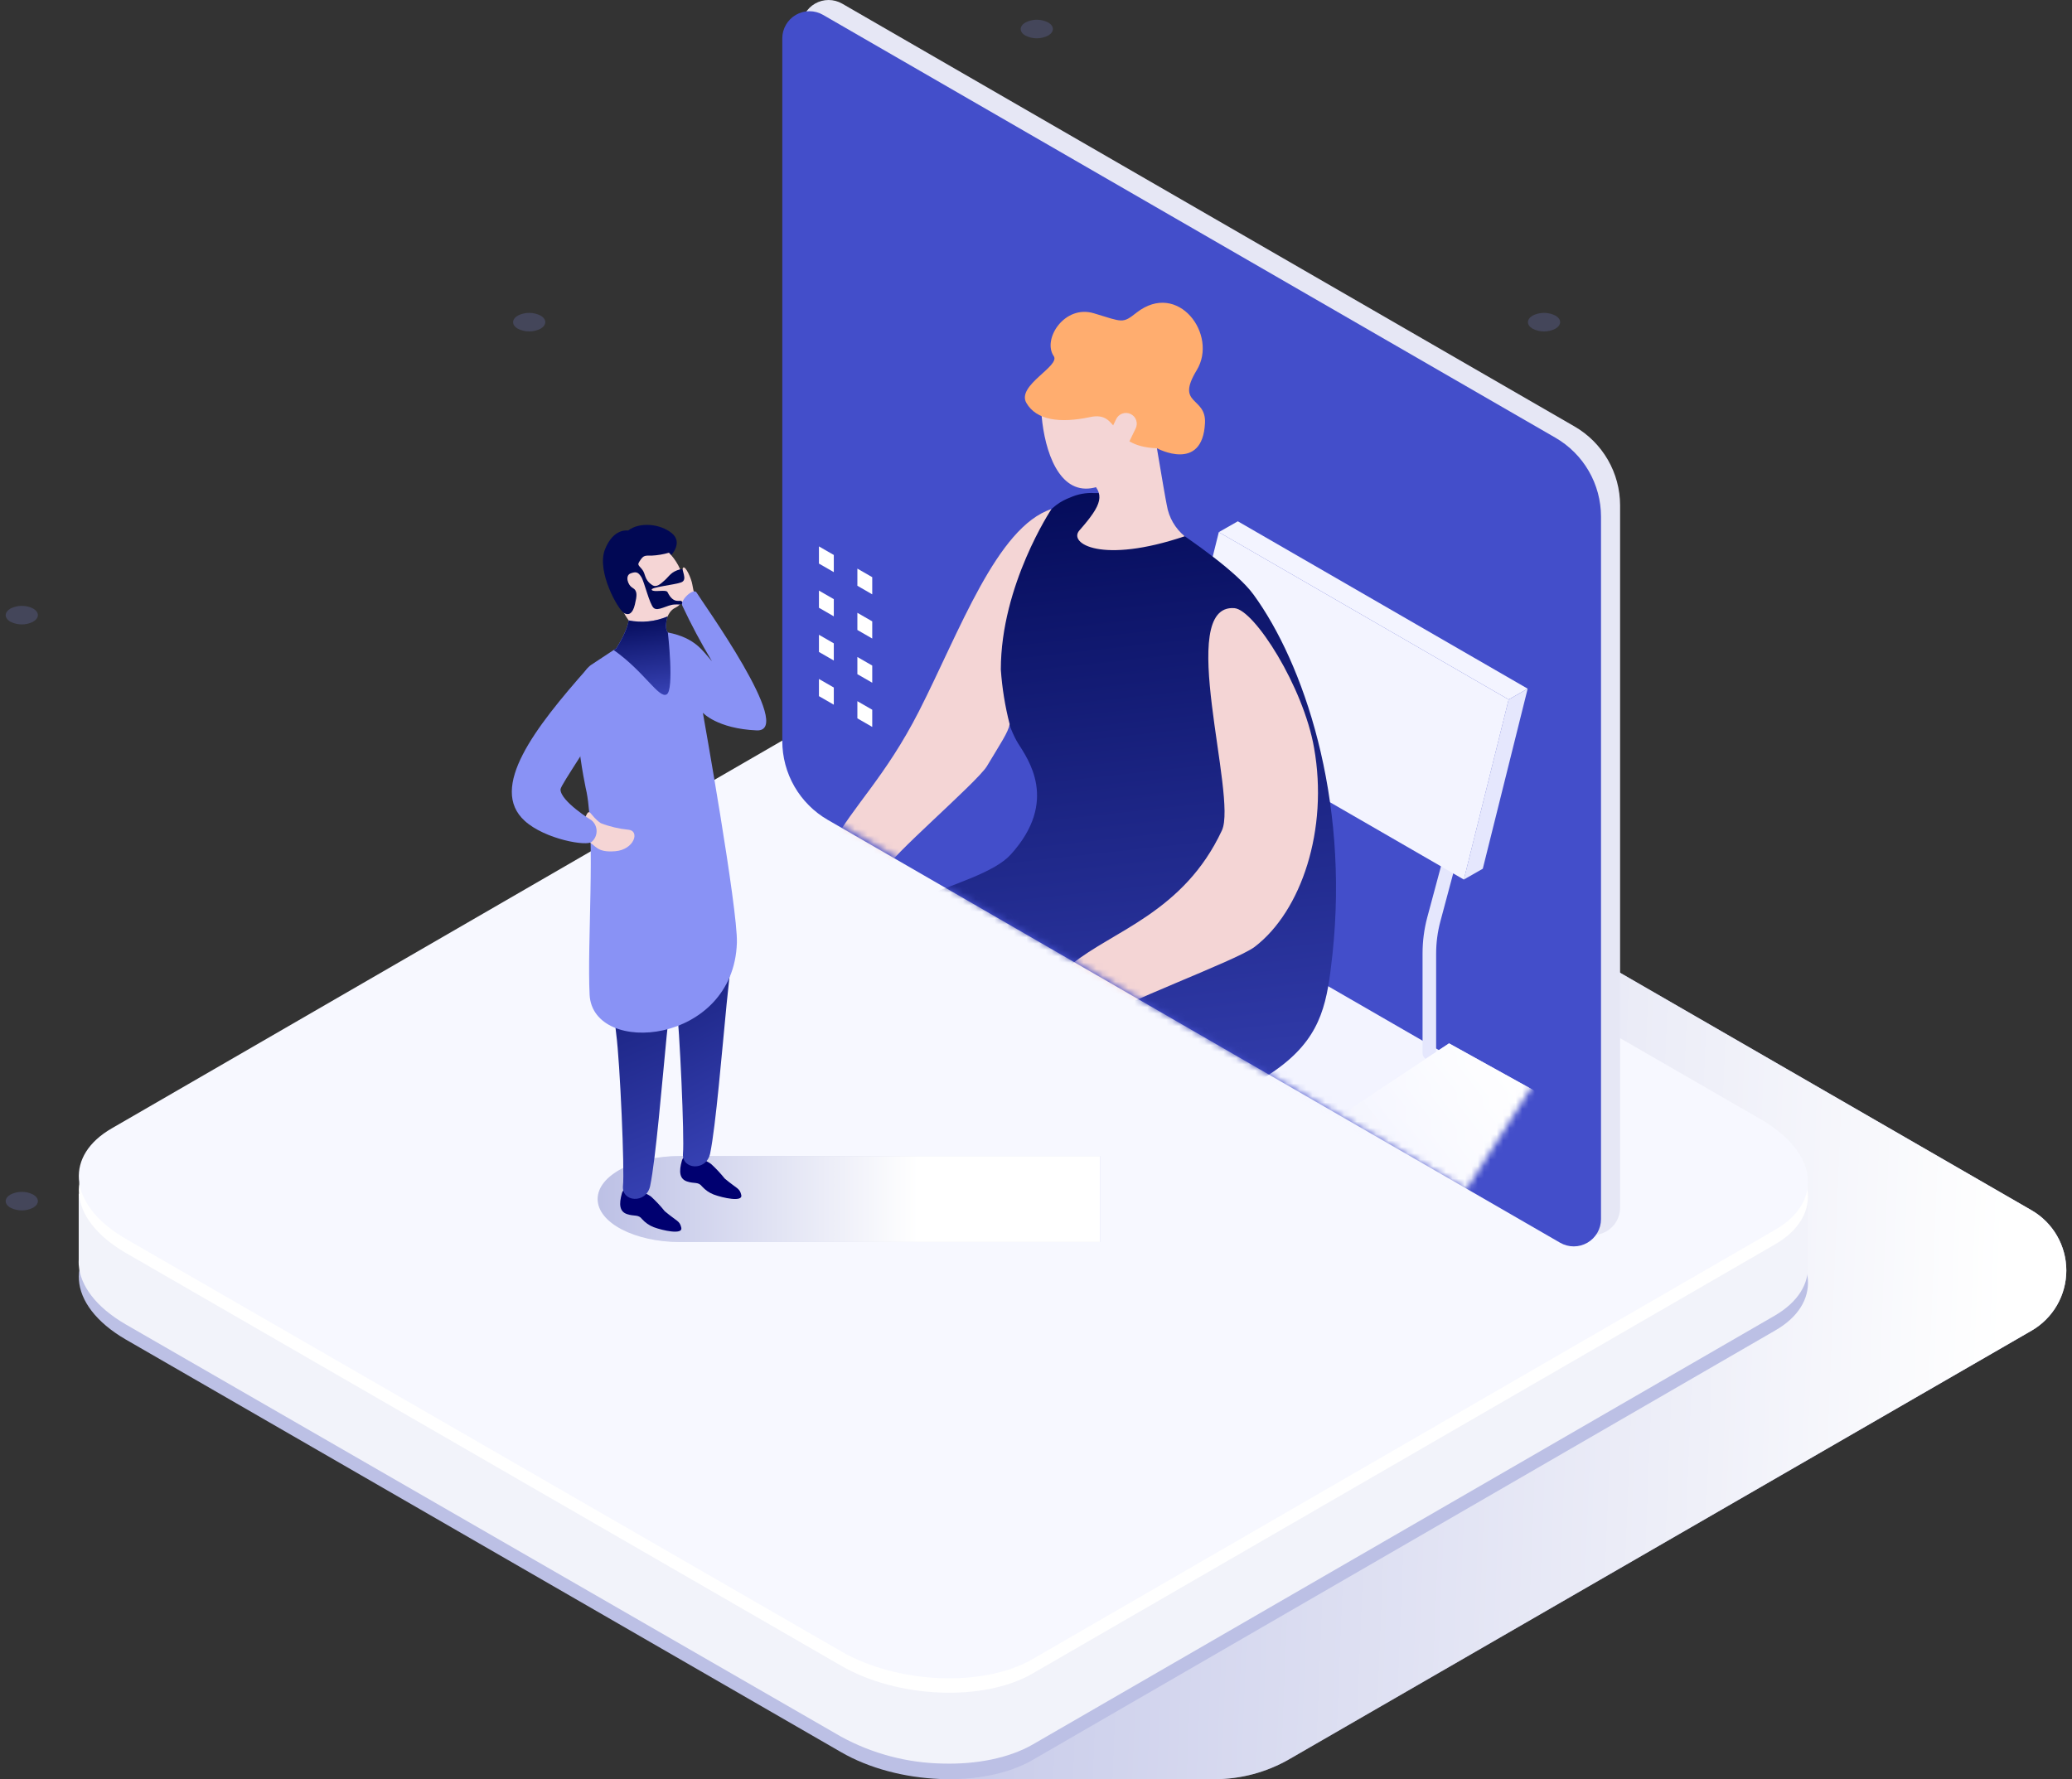 <svg width="326" height="280" viewBox="0 0 326 280" fill="none" xmlns="http://www.w3.org/2000/svg">
  <rect x="0" y="0" width="326" height="280" fill="#333333" stroke="none"/>
  <path opacity="0.2" d="M5.221 95.772C6.205 96.343 6.205 97.254 5.221 97.838C4.666 98.123 4.052 98.272 3.429 98.272C2.806 98.272 2.192 98.123 1.638 97.838C0.646 97.268 0.646 96.357 1.638 95.772C2.193 95.491 2.807 95.345 3.429 95.345C4.052 95.345 4.665 95.491 5.221 95.772Z" fill="#8992F5" />
  <path opacity="0.2" d="M85.055 49.665C86.039 50.235 86.039 51.146 85.055 51.731C84.499 52.012 83.885 52.159 83.263 52.159C82.641 52.159 82.027 52.012 81.472 51.731C80.48 51.161 80.48 50.25 81.472 49.665C82.027 49.384 82.641 49.237 83.263 49.237C83.885 49.237 84.499 49.384 85.055 49.665Z" fill="#8992F5" />
  <path opacity="0.2" d="M164.918 3.536C165.902 4.106 165.902 5.017 164.918 5.602C164.362 5.883 163.749 6.029 163.126 6.029C162.504 6.029 161.89 5.883 161.335 5.602C160.343 5.032 160.343 4.121 161.335 3.536C161.889 3.251 162.503 3.103 163.126 3.103C163.749 3.103 164.364 3.251 164.918 3.536Z" fill="#8992F5" />
  <path opacity="0.2" d="M5.221 187.994C6.205 188.564 6.205 189.475 5.221 190.06C4.665 190.341 4.052 190.488 3.429 190.488C2.807 190.488 2.193 190.341 1.638 190.06C0.646 189.49 0.646 188.579 1.638 187.994C2.193 187.713 2.807 187.566 3.429 187.566C4.052 187.566 4.665 187.713 5.221 187.994Z" fill="#8992F5" />
  <path opacity="0.2" d="M85.055 141.879C86.047 142.456 86.047 143.36 85.055 143.952C84.499 144.233 83.885 144.38 83.263 144.38C82.641 144.38 82.027 144.233 81.472 143.952C80.48 143.382 80.48 142.471 81.472 141.879C82.027 141.598 82.641 141.451 83.263 141.451C83.885 141.451 84.499 141.598 85.055 141.879Z" fill="#8992F5" />
  <path opacity="0.2" d="M164.918 95.772C165.91 96.343 165.91 97.254 164.918 97.846C164.363 98.127 163.749 98.273 163.127 98.273C162.504 98.273 161.891 98.127 161.335 97.846C160.351 97.268 160.351 96.365 161.335 95.772C161.891 95.491 162.504 95.345 163.127 95.345C163.749 95.345 164.363 95.491 164.918 95.772Z" fill="#8992F5" />
  <path opacity="0.2" d="M244.721 49.665C245.713 50.235 245.713 51.146 244.721 51.731C244.167 52.016 243.552 52.164 242.929 52.164C242.306 52.164 241.692 52.016 241.138 51.731C240.153 51.161 240.153 50.25 241.138 49.665C241.693 49.384 242.307 49.237 242.929 49.237C243.552 49.237 244.165 49.384 244.721 49.665Z" fill="#8992F5" />
  <path opacity="0.2" d="M164.918 187.994C165.91 188.564 165.91 189.475 164.918 190.06C164.363 190.341 163.749 190.488 163.127 190.488C162.504 190.488 161.891 190.341 161.335 190.06C160.351 189.49 160.351 188.579 161.335 187.994C161.891 187.713 162.504 187.566 163.127 187.566C163.749 187.566 164.363 187.713 164.918 187.994Z" fill="#8992F5" />
  <path opacity="0.2" d="M244.73 141.887C245.715 142.457 245.715 143.368 244.73 143.953C244.175 144.234 243.561 144.38 242.939 144.38C242.316 144.38 241.703 144.234 241.147 143.953C240.155 143.383 240.155 142.472 241.147 141.887C241.703 141.605 242.316 141.459 242.939 141.459C243.561 141.459 244.175 141.605 244.73 141.887Z" fill="#8992F5" />
  <g style="mix-blend-mode:multiply">
    <path d="M191.059 119.877H148.425L274.276 192.562C275.57 193.31 276.645 194.385 277.392 195.68C278.14 196.975 278.533 198.443 278.533 199.938C278.533 201.434 278.14 202.902 277.392 204.197C276.645 205.492 275.57 206.567 274.276 207.314L148.425 280H191.059C195.218 280.003 199.304 278.907 202.903 276.823L319.641 209.41C321.303 208.45 322.683 207.069 323.642 205.407C324.602 203.744 325.107 201.858 325.107 199.938C325.107 198.019 324.602 196.133 323.642 194.47C322.683 192.808 321.303 191.427 319.641 190.467L202.918 123.076C199.316 120.982 195.225 119.878 191.059 119.877Z" fill="url(#paint0_linear_3237_4840)" style="mix-blend-mode:multiply" />
    <path d="M191.059 119.877H148.425L274.276 192.562C275.57 193.31 276.645 194.385 277.392 195.68C278.14 196.975 278.533 198.443 278.533 199.938C278.533 201.434 278.14 202.902 277.392 204.197C276.645 205.492 275.57 206.567 274.276 207.314L148.425 280H191.059C195.218 280.003 199.304 278.907 202.903 276.823L319.641 209.41C321.303 208.45 322.683 207.069 323.642 205.407C324.602 203.744 325.107 201.858 325.107 199.938C325.107 198.019 324.602 196.133 323.642 194.47C322.683 192.808 321.303 191.427 319.641 190.467L202.918 123.076C199.316 120.982 195.225 119.878 191.059 119.877Z" fill="url(#paint1_linear_3237_4840)" />
  </g>
  <g style="mix-blend-mode:multiply">
    <path d="M284.446 201.42C284.231 198.146 281.744 194.755 277.087 192.052L164.517 127.097C155.634 121.958 142.131 121.403 134.417 125.861L17.597 193.414C13.896 195.54 12.215 198.428 12.415 201.42C12.63 204.7 15.117 208.085 19.774 210.795L132.344 275.749C141.227 280.889 154.73 281.444 162.444 276.986L279.256 209.41C282.943 207.307 284.638 204.419 284.446 201.42Z" fill="#BCC0E5" />
  </g>
  <path d="M284.445 198.99V187.815L238.761 210.032L164.517 167.198C155.633 162.059 142.13 161.503 134.416 165.961L58.121 210.047L12.385 187.83V198.198C12.37 198.474 12.37 198.751 12.385 199.027C12.6 202.308 15.087 205.692 19.744 208.403L132.343 273.312C137.281 276.006 142.799 277.457 148.422 277.541C153.656 277.674 158.698 276.689 162.414 274.579L279.256 207.032C282.935 204.87 284.637 202.004 284.445 198.99Z" fill="url(#paint2_linear_3237_4840)" />
  <path d="M284.446 187.815C284.231 184.542 281.744 181.15 277.087 178.447L164.517 113.493C155.634 108.353 142.131 107.798 134.417 112.256L17.597 179.787C13.896 181.913 12.215 184.801 12.415 187.793C12.63 191.074 15.117 194.458 19.774 197.168L132.344 262.145C141.227 267.284 154.73 267.84 162.444 263.381L279.286 195.828C282.943 193.703 284.638 190.814 284.446 187.815Z" fill="white" />
  <path d="M284.446 185.549C284.231 182.276 281.744 178.884 277.087 176.181L164.517 111.227C155.634 106.088 142.131 105.532 134.417 109.991L17.597 177.566C13.896 179.699 12.215 182.587 12.415 185.579C12.63 188.86 15.117 192.244 19.774 194.955L132.344 259.879C141.227 265.019 154.73 265.574 162.444 261.108L279.256 193.562C282.943 191.437 284.638 188.549 284.446 185.549Z" fill="url(#paint3_linear_3237_4840)" />
  <path d="M254.899 79.502V190.074C254.898 190.825 254.7 191.563 254.324 192.213C253.948 192.863 253.408 193.403 252.758 193.778C252.107 194.153 251.37 194.351 250.619 194.351C249.868 194.35 249.131 194.153 248.481 193.777L133.253 127.209C131.074 125.951 129.265 124.142 128.007 121.963C126.749 119.785 126.087 117.313 126.087 114.797V4.276C126.088 3.525 126.286 2.788 126.662 2.138C127.038 1.487 127.578 0.948 128.228 0.572C128.879 0.197 129.616 -0 130.367 1.27154e-07C131.118 0 131.855 0.198 132.505 0.573L247.74 67.12C249.912 68.377 251.716 70.182 252.972 72.355C254.229 74.527 254.893 76.992 254.899 79.502Z" fill="#E6E7F5" />
  <path d="M251.895 81.294V191.874C251.893 192.625 251.693 193.363 251.317 194.013C250.94 194.662 250.399 195.202 249.748 195.577C249.098 195.952 248.36 196.149 247.609 196.149C246.858 196.149 246.12 195.952 245.469 195.577L130.242 129.03C128.064 127.773 126.256 125.963 124.999 123.785C123.742 121.606 123.082 119.134 123.083 116.619V6.046C123.081 5.294 123.278 4.555 123.654 3.904C124.029 3.253 124.569 2.712 125.221 2.336C125.872 1.96 126.61 1.763 127.362 1.765C128.114 1.766 128.852 1.966 129.501 2.344L244.729 68.89C246.906 70.147 248.714 71.955 249.972 74.132C251.23 76.31 251.893 78.78 251.895 81.294Z" fill="url(#paint4_linear_3237_4840)" />
  <g style="mix-blend-mode:multiply">
    <path d="M107.021 181.928C99.847 181.928 94.028 184.957 94.028 188.696C94.028 192.436 99.847 195.465 107.021 195.465H173.063V181.928H107.021Z" fill="url(#paint5_linear_3237_4840)" style="mix-blend-mode:multiply" />
    <path d="M107.021 181.928C99.847 181.928 94.028 184.957 94.028 188.696C94.028 192.436 99.847 195.465 107.021 195.465H173.063V181.928H107.021Z" fill="url(#paint6_linear_3237_4840)" />
  </g>
  <path d="M104.59 190.615C106.537 192.251 106.944 192.096 107.196 193.221C107.447 194.347 104.323 193.673 102.85 193.125C102.153 192.853 101.53 192.422 101.029 191.866C100.422 191.066 99.808 191.466 98.645 191.066C97.483 190.667 97.35 189.541 97.853 187.778C98.356 186.016 101.717 187.778 102.443 188.319C103.215 189.029 103.933 189.796 104.59 190.615Z" fill="#000070" />
  <path d="M105.035 97.009C106.004 94.921 106.982 96.269 107.5 93.728C108.018 91.188 106.989 87.804 103.28 85.338C99.571 82.872 97.217 85.827 96.81 90.144C96.605 92.812 97.349 95.467 98.912 97.639L102.399 98.831L105.035 97.009Z" fill="#F5D5D5" />
  <path d="M108.484 141.278C107.107 151.046 105.611 155.705 104.878 163.162C104.145 170.619 103.183 182.313 102.295 186.623C101.702 189.503 97.771 189.2 98.016 186.623C98.29 184.231 97.549 167.198 96.957 162.755C96.365 158.311 95.528 138.961 95.528 138.961L108.113 129.037L108.484 141.278Z" fill="url(#paint7_linear_3237_4840)" />
  <path d="M114.027 185.476C115.974 187.113 116.381 186.957 116.633 188.083C116.885 189.208 113.761 188.535 112.288 187.987C111.591 187.714 110.967 187.283 110.466 186.728C109.859 185.928 109.245 186.328 108.083 185.928C106.92 185.528 106.787 184.402 107.291 182.64C107.794 180.877 111.155 182.64 111.88 183.18C112.653 183.89 113.371 184.658 114.027 185.476Z" fill="#000070" />
  <path d="M112.668 141.649C115.555 151.417 115.052 150.588 114.319 158.045C113.586 165.503 112.624 177.196 111.735 181.506C111.143 184.387 107.212 184.083 107.456 181.506C107.693 179.062 106.953 162.089 106.398 157.601C105.842 153.113 104.954 133.807 104.954 133.807L108.471 126.312L112.668 141.649Z" fill="url(#paint8_linear_3237_4840)" />
  <path d="M107.018 89.596C105.589 89.974 105.337 90.633 104.604 91.3C103.872 91.966 103.235 92.522 102.569 92.04C101.295 91.166 101.636 90.315 100.992 89.567C100.348 88.819 100.251 88.893 100.762 88.13C101.273 87.367 101.547 87.434 102.532 87.441C103.465 87.394 104.389 87.237 105.285 86.975L105.626 87.345C105.626 87.345 107.484 85.382 105.707 83.916C103.931 82.45 100.688 82.072 98.815 83.494C98.815 83.494 96.52 83.042 95.173 86.493C93.826 89.944 97.268 96.002 98.208 96.498C98.948 96.883 99.556 96.543 99.889 95.136C100.222 93.729 100.333 92.973 99.526 92.507C98.719 92.04 98.341 90.566 99.208 90.241C100.074 89.915 100.407 90.033 100.895 90.796C101.384 91.559 102.184 95.106 102.857 95.684C103.531 96.261 104.952 95.188 106.092 95.136C106.369 95.12 106.645 95.12 106.922 95.136C109.268 94.847 108.654 89.152 107.018 89.596Z" fill="#010854" />
  <path d="M107.248 94.624C106.989 94.335 105.997 95.165 105.027 93.188C104.798 92.706 102.851 93.269 102.547 92.839C102.244 92.41 106.071 92.062 107.182 91.647C108.292 91.232 107.1 89.655 107.485 89.329C107.87 89.003 108.788 91.084 108.929 91.995C109.023 92.599 109.162 93.196 109.343 93.78C109.343 93.78 109.625 97.209 107.248 94.624Z" fill="#F5D5D5" />
  <path d="M92.952 104.673L96.957 102.03C98.764 99.186 98.912 97.638 98.912 97.638C100.97 98.045 103.102 97.826 105.034 97.009C105.034 97.009 104.442 98.778 105.078 99.534C109.468 100.393 110.586 102.496 112.015 104.066C110.312 101.226 108.753 98.302 107.344 95.305C106.966 94.431 109.15 92.432 109.609 93.269C110.253 94.424 125.274 115.219 119.048 114.945C112.822 114.671 110.586 112.168 110.586 112.168C110.586 112.168 116.102 143.056 115.939 148.359C115.443 164.407 93.263 166.332 92.767 156.542C92.368 148.551 93.685 131.948 92.301 124.698C92.301 124.728 88.488 107.991 92.952 104.673Z" fill="url(#paint9_linear_3237_4840)" />
  <path d="M92.101 128.586C92.841 126.897 92.745 128.334 94.515 129.541C95.916 130.087 97.385 130.435 98.882 130.578C100.718 130.741 99.793 133.718 96.795 133.962C93.796 134.207 93.782 133.007 92.471 132.392C90.754 131.592 92.101 128.586 92.101 128.586Z" fill="#F5D5D5" />
  <path d="M92.429 105.178C84.167 114.524 76.831 124.01 82.568 129.194C85.781 132.097 92.37 133.223 93.095 132.482C93.338 132.273 93.532 132.015 93.666 131.724C93.799 131.433 93.868 131.117 93.868 130.797C93.868 130.477 93.799 130.161 93.666 129.87C93.532 129.58 93.338 129.321 93.095 129.112C93.095 129.112 88.187 126.106 88.187 124.232C88.187 123.492 94.035 115.346 94.05 113.938C94.102 107.829 92.429 105.178 92.429 105.178Z" fill="url(#paint10_linear_3237_4840)" />
  <path d="M105.034 97.009C103.103 97.829 100.969 98.048 98.912 97.638C98.912 97.638 98.764 99.186 96.957 102.037L96.558 102.304C101.355 105.673 103.672 109.983 104.893 109.28C106.115 108.576 105.078 99.534 105.078 99.534C104.442 98.779 105.034 97.009 105.034 97.009Z" fill="url(#paint11_linear_3237_4840)" />
  <mask id="mask0_3237_4840" style="mask-type:alpha" maskUnits="userSpaceOnUse" x="123" y="13" width="163" height="175">
    <path d="M123.661 13.213L285.224 101.509L230.744 187.175L123.661 124.804L123.661 13.213Z" fill="#C4C4C4" />
  </mask>
  <g mask="url(#mask0_3237_4840)">
    <path d="M224.914 167.623C224.631 167.623 224.359 167.735 224.159 167.935C223.959 168.136 223.846 168.407 223.846 168.69V208.298C223.848 210.971 223.011 213.578 221.454 215.753C219.897 217.927 217.698 219.559 215.165 220.42L172.262 235.059L153.34 224.138L172.987 198.813C175.193 195.959 176.394 192.456 176.4 188.85V173.623C176.4 173.34 176.288 173.068 176.087 172.868C175.887 172.668 175.615 172.555 175.332 172.555C175.049 172.555 174.777 172.668 174.577 172.868C174.376 173.068 174.264 173.34 174.264 173.623V188.85C174.244 191.961 173.199 194.979 171.292 197.439L150.885 223.758C150.79 223.878 150.723 224.018 150.687 224.166C150.651 224.315 150.648 224.469 150.677 224.619C150.706 224.769 150.767 224.912 150.856 225.036C150.944 225.16 151.059 225.264 151.191 225.341L171.648 237.145C171.812 237.24 171.999 237.291 172.188 237.292C172.306 237.289 172.422 237.269 172.532 237.23L215.889 222.506C218.844 221.5 221.41 219.594 223.227 217.057C225.043 214.52 226.02 211.479 226.019 208.359V168.69C226.02 168.547 225.991 168.405 225.935 168.273C225.879 168.141 225.797 168.022 225.694 167.922C225.591 167.822 225.468 167.745 225.334 167.693C225.201 167.642 225.058 167.618 224.914 167.623Z" fill="#E5E7FD" />
    <path d="M139.058 166.126L183.471 191.746L227.884 166.126L183.471 140.494L139.058 166.126Z" fill="#F3F4FF" />
    <path d="M139.058 170.85L183.471 196.482V191.746L139.058 166.126V170.85Z" fill="#F3F4FF" />
    <path d="M183.47 196.482L227.883 170.85V166.126L183.47 191.746V196.482Z" fill="#E5E7FD" />
    <path d="M231.174 123.88C231.039 123.843 230.897 123.833 230.758 123.85C230.619 123.868 230.484 123.912 230.362 123.982C230.24 124.051 230.133 124.144 230.047 124.255C229.961 124.366 229.898 124.493 229.861 124.628L224.556 144.383C224.066 146.233 223.818 148.138 223.819 150.052V165.745C223.819 166.028 223.932 166.3 224.132 166.5C224.333 166.7 224.604 166.813 224.888 166.813C225.171 166.813 225.443 166.7 225.643 166.5C225.843 166.3 225.956 166.028 225.956 165.745V150.101C225.954 148.369 226.181 146.645 226.631 144.972L231.923 125.181C231.961 125.046 231.971 124.905 231.953 124.767C231.935 124.629 231.89 124.495 231.821 124.374C231.751 124.253 231.658 124.147 231.547 124.062C231.436 123.978 231.309 123.916 231.174 123.88Z" fill="#E5E7FD" />
    <path d="M190.976 101.439C190.701 101.368 190.409 101.407 190.163 101.55C189.917 101.692 189.737 101.926 189.662 102.2L184.395 121.991C183.895 123.839 183.643 125.746 183.646 127.66V143.353C183.646 143.636 183.758 143.908 183.958 144.108C184.159 144.308 184.43 144.421 184.714 144.421C184.997 144.421 185.269 144.308 185.469 144.108C185.67 143.908 185.782 143.636 185.782 143.353V127.648C185.785 125.92 186.012 124.2 186.457 122.531L191.737 102.74C191.805 102.466 191.764 102.178 191.621 101.935C191.479 101.692 191.248 101.514 190.976 101.439Z" fill="#E5E7FD" />
    <path d="M191.759 83.745L237.363 110.088L240.359 108.383L194.755 82.039L191.759 83.745Z" fill="#F3F4FF" />
    <path d="M230.313 138.42L233.297 136.714L240.358 108.383L237.362 110.088L230.313 138.42Z" fill="#E5E7FD" />
    <path d="M184.714 112.077L230.318 138.42L237.366 110.089L191.762 83.745L184.714 112.077Z" fill="#F3F4FF" />
    <path opacity="0.2" d="M150.088 182.323C151.856 183.341 151.856 184.997 150.088 186.004C149.096 186.506 148.001 186.768 146.889 186.768C145.778 186.768 144.682 186.506 143.69 186.004C141.922 184.985 141.922 183.329 143.69 182.323C144.682 181.82 145.778 181.559 146.889 181.559C148.001 181.559 149.096 181.82 150.088 182.323Z" fill="#C0C4EE" />
    <path opacity="0.2" d="M184.383 162.531C186.151 163.549 186.151 165.205 184.383 166.212C183.391 166.714 182.295 166.976 181.184 166.976C180.072 166.976 178.977 166.714 177.985 166.212C176.217 165.193 176.217 163.537 177.985 162.531C178.977 162.028 180.072 161.767 181.184 161.767C182.295 161.767 183.391 162.028 184.383 162.531Z" fill="#C0C4EE" />
    <path opacity="0.2" d="M218.688 182.323C220.456 183.341 220.456 184.998 218.688 186.004C217.694 186.506 216.597 186.768 215.483 186.768C214.37 186.768 213.272 186.506 212.278 186.004C210.51 184.985 210.51 183.329 212.278 182.323C213.272 181.82 214.37 181.559 215.483 181.559C216.597 181.559 217.694 181.82 218.688 182.323Z" fill="#C0C4EE" />
    <g style="mix-blend-mode:multiply">
      <path d="M126.304 231.451L227.986 164.199L241.112 171.475L283.659 195.451L161.262 248.494L152.323 242.617L204.975 213.169L202.237 205.144L139.037 238.605L126.304 231.451Z" fill="url(#paint12_linear_3237_4840)" style="mix-blend-mode:multiply" />
      <path d="M126.304 231.451L227.986 164.199L241.112 171.475L283.659 195.451L161.262 248.494L152.323 242.617L204.975 213.169L202.237 205.144L139.037 238.605L126.304 231.451Z" fill="url(#paint13_linear_3237_4840)" />
    </g>
    <path d="M163.728 149.144C150.602 144.506 117.67 145.868 119.266 166.69C120.641 184.653 130.931 217.476 131.815 231.537C132.085 235.807 142.866 231.095 141.982 227.66C140.938 223.513 143.21 188.653 139.735 170.31C137.279 157.365 189.281 150.408 183.939 142.985C181.275 139.365 170.162 151.426 163.728 149.144Z" fill="#F4D5D5" />
    <path d="M176.817 149.88C157.073 151.622 134.111 154.125 136.567 171.537C139.023 189.377 154.494 228.469 155.391 242.531C155.661 246.801 166.442 242.089 165.558 238.653C164.514 234.506 163.851 205.745 160.425 187.402C157.969 174.457 186.886 174.383 200.307 162.334C227.677 137.745 183.632 149.291 176.817 149.88Z" fill="#F4D5D5" />
    <path d="M183.388 82.358C179.63 79.904 177.101 77.45 172.202 77.597C170.887 77.516 169.572 77.756 168.371 78.297C165.62 79.352 161.936 81.806 158.351 96.064C155.465 107.622 159.063 115.168 160.144 116.923C161.666 119.377 166.688 126.052 159.014 134.493C153.943 140.064 134.309 141.598 123.024 155.279C131.62 154.138 146.821 164.076 161.752 183.083C206.521 170.948 208.056 164.678 209.64 150.224C212.317 125.352 205.023 104.26 197.214 93.561C194.635 90.027 187.636 85.156 183.388 82.358Z" fill="url(#paint14_linear_3237_4840)" />
    <path d="M183.584 79.512C183.215 77.818 181.054 64.689 181.054 64.689C181.054 64.689 169.144 71.254 170.728 74.763C170.853 75.034 171.038 75.272 171.268 75.463C174.006 77.745 173.405 79.401 169.819 83.487C168.051 85.512 173.319 88.8 186.396 84.395C184.897 83.162 183.897 81.426 183.584 79.512Z" fill="#F4D5D5" />
    <path d="M172.592 54.358C167.827 54.285 163.517 58.8 163.812 64.42C164.095 69.843 166.035 76.825 170.799 76.898C175.563 76.972 180.966 70.322 181.052 64.69C181.138 59.058 177.356 54.432 172.592 54.358Z" fill="#F4D5D5" />
    <path d="M188.286 58.26C191.687 52.69 185.352 44.113 178.831 49.193C176.597 50.947 176.719 50.702 172.103 49.303C167.486 47.904 163.962 53.389 165.791 56.039C166.872 57.61 159.909 60.653 161.481 63.401C163.053 66.15 166.798 66.641 171.525 65.635C176.253 64.629 174.386 70.285 182.024 70.543C182.024 70.543 189.195 74.432 189.588 66.592C189.809 62.358 184.897 63.831 188.286 58.26Z" fill="#FFAD6F" />
    <path d="M177.895 65.156C177.489 64.961 177.023 64.934 176.597 65.081C176.172 65.228 175.822 65.537 175.623 65.941L174.617 68.027C174.421 68.432 174.395 68.898 174.543 69.323C174.692 69.747 175.003 70.096 175.408 70.291C175.814 70.486 176.28 70.512 176.705 70.364C177.13 70.216 177.479 69.904 177.674 69.499L178.681 67.426C178.779 67.225 178.837 67.007 178.85 66.784C178.864 66.562 178.833 66.338 178.76 66.127C178.687 65.916 178.573 65.722 178.425 65.555C178.276 65.388 178.096 65.253 177.895 65.156Z" fill="#F4D5D5" />
    <path d="M133.84 142.432C133.379 142.168 132.856 142.028 132.324 142.028C131.792 142.028 131.269 142.168 130.807 142.432L102.566 157.954C102.566 157.954 101.976 159.623 104.53 161.095L141.6 182.42C142.062 182.685 142.585 182.825 143.117 182.825C143.649 182.825 144.172 182.685 144.633 182.42L171.168 167.144C173.44 165.831 172.838 164.101 172.838 164.101L133.84 142.432Z" fill="#677CF5" />
    <path d="M172.285 163.033L133.839 140.947C133.378 140.682 132.855 140.543 132.323 140.543C131.791 140.543 131.268 140.682 130.807 140.947L103.154 156.898C102.986 156.995 102.846 157.134 102.749 157.302C102.652 157.47 102.601 157.661 102.601 157.855C102.601 158.049 102.652 158.24 102.749 158.408C102.846 158.576 102.986 158.715 103.154 158.812L141.6 180.898C142.061 181.163 142.584 181.302 143.116 181.302C143.648 181.302 144.171 181.163 144.633 180.898L172.285 164.947C172.456 164.853 172.6 164.714 172.699 164.546C172.799 164.378 172.852 164.186 172.852 163.99C172.852 163.795 172.799 163.602 172.699 163.434C172.6 163.266 172.456 163.127 172.285 163.033Z" fill="#212166" />
    <path d="M128.485 158.432C128.335 158.347 128.166 158.303 127.994 158.303C127.822 158.303 127.653 158.347 127.503 158.432L117.68 164.077C117.623 164.107 117.576 164.152 117.543 164.207C117.51 164.262 117.493 164.325 117.493 164.389C117.493 164.454 117.51 164.516 117.543 164.572C117.576 164.627 117.623 164.672 117.68 164.702L130.695 172.199C130.845 172.284 131.014 172.329 131.187 172.329C131.359 172.329 131.528 172.284 131.678 172.199L141.501 166.555C141.557 166.525 141.604 166.479 141.637 166.424C141.67 166.369 141.687 166.306 141.687 166.242C141.687 166.178 141.67 166.115 141.637 166.06C141.604 166.005 141.557 165.96 141.501 165.929L128.485 158.432Z" fill="#677CF5" />
    <path d="M133.692 144.383C133.238 144.118 132.721 143.979 132.195 143.979C131.668 143.979 131.151 144.118 130.696 144.383L121.045 149.942C120.923 150.011 120.821 150.112 120.75 150.234C120.679 150.356 120.642 150.494 120.642 150.635C120.642 150.776 120.679 150.914 120.75 151.036C120.821 151.158 120.923 151.259 121.045 151.328L154.383 170.482C154.839 170.741 155.355 170.877 155.881 170.877C156.406 170.877 156.922 170.741 157.379 170.482L167.03 164.923C167.152 164.854 167.254 164.753 167.325 164.631C167.396 164.509 167.433 164.371 167.433 164.23C167.433 164.089 167.396 163.951 167.325 163.829C167.254 163.707 167.152 163.607 167.03 163.537L133.692 144.383Z" fill="#677CF5" />
    <path d="M194.214 95.708C184.882 94.984 194.742 125.328 192.249 130.69C186.245 143.561 175.058 146.494 168.637 151.733C168.637 151.733 162.914 152.653 160.41 154.604C155.94 158.089 148.474 166.273 150.034 167.377C151.09 168.126 152.49 166.727 152.49 166.727C152.49 166.727 149.395 169.77 150.734 170.665C151.741 171.34 153.325 169.758 153.668 169.438C153.533 169.892 152.305 171.119 153.816 171.892C154.798 172.432 156.333 170.801 156.615 170.494C156.443 170.69 155.989 171.34 156.984 171.794C158.42 172.432 163.357 168.113 165.775 165.88C168.943 164.003 172.369 162.015 173.609 160.199C174.85 158.383 194.484 151.23 197.406 149.009C204.774 143.377 209.034 130.506 206.75 117.696C205.08 108.101 197.357 95.941 194.214 95.708Z" fill="#F4D5D5" />
    <path d="M144.573 111.954C139.305 122.261 134.246 126.825 130.98 132.813C130.98 132.813 126.339 135.5 125.025 137.721C122.68 141.745 119.843 150.126 121.734 150.334C122.962 150.482 123.637 148.985 123.637 148.985C123.637 148.985 122.311 152.212 123.908 152.371C125.136 152.482 125.786 150.813 125.946 150.457C126.032 150.813 125.504 152.114 127.174 152.15C128.291 152.15 128.893 150.494 129.003 150.175C128.942 150.371 128.844 150.985 129.937 150.948C131.508 150.887 133.878 146.101 134.996 143.684C136.923 141.23 139.048 138.617 139.305 136.923C139.563 135.23 153.672 123.181 155.268 120.592C157.405 117.021 158.657 115.205 158.854 113.966C158.131 111.151 157.667 108.276 157.466 105.377C157.466 92.064 165.435 80.113 165.435 80.113C156.852 82.911 150.97 99.402 144.573 111.954Z" fill="#F4D5D5" />
    <path d="M130.156 150.997C129.57 149.42 128.548 148.042 127.209 147.022L89.083 125.071C88.481 124.727 87.745 125.071 88.174 126.065L100.932 157.206C101.514 158.785 102.537 160.165 103.879 161.181L141.576 182.875C142.521 183.427 143.724 182.961 143.295 181.93L130.156 150.997Z" fill="#677CF5" />
    <path d="M129.886 151.267C129.299 149.69 128.278 148.311 126.939 147.291L88.874 125.34C88.272 124.997 87.536 125.34 87.965 126.334L100.723 157.475C101.305 159.055 102.328 160.434 103.67 161.451L141.367 183.144C142.312 183.696 143.515 183.23 143.086 182.2L129.886 151.267Z" fill="#212166" />
  </g>
  <path d="M128.849 88.693L131.188 90.041V87.338L128.849 85.99V88.693Z" fill="white" />
  <path d="M134.896 92.182L137.235 93.537V90.834L134.896 89.486V92.182Z" fill="white" />
  <path d="M128.849 95.647L131.188 96.995V94.292L128.849 92.944V95.647Z" fill="white" />
  <path d="M134.896 99.142L137.235 100.49V97.787L134.896 96.439V99.142Z" fill="white" />
  <path d="M128.849 102.601L131.188 103.949V101.246L128.849 99.898V102.601Z" fill="white" />
  <path d="M134.896 106.097L137.235 107.444V104.741L134.896 103.394V106.097Z" fill="white" />
  <path d="M128.849 109.555L131.188 110.902V108.199L128.849 106.852V109.555Z" fill="white" />
  <path d="M134.896 113.051L137.235 114.399V111.695L134.896 110.348V113.051Z" fill="white" />
  <defs>
    <linearGradient id="paint0_linear_3237_4840" x1="225628" y1="116784" x2="267790" y2="116784" gradientUnits="userSpaceOnUse">
      <stop stop-color="#BCC0E5" />
      <stop offset="1" stop-color="#BCC0E5" />
    </linearGradient>
    <linearGradient id="paint1_linear_3237_4840" x1="315.435" y1="200.237" x2="117.594" y2="192.224" gradientUnits="userSpaceOnUse">
      <stop stop-color="white" />
      <stop offset="1" stop-color="white" stop-opacity="0" />
    </linearGradient>
    <linearGradient id="paint2_linear_3237_4840" x1="118832" y1="68080.4" x2="102757" y2="68080.4" gradientUnits="userSpaceOnUse">
      <stop stop-color="#DCDEFA" />
      <stop offset="1" stop-color="#F2F3FA" />
    </linearGradient>
    <linearGradient id="paint3_linear_3237_4840" x1="59577.4" y1="85875.3" x2="159571" y2="85875.3" gradientUnits="userSpaceOnUse">
      <stop stop-color="#F7F8FF" />
      <stop offset="1" stop-color="#F2F3FA" />
    </linearGradient>
    <linearGradient id="paint4_linear_3237_4840" x1="68655" y1="65336.3" x2="32120.9" y2="94670" gradientUnits="userSpaceOnUse">
      <stop stop-color="#5B68F5" />
      <stop offset="1" stop-color="#010854" />
    </linearGradient>
    <linearGradient id="paint5_linear_3237_4840" x1="106168" y1="9589.16" x2="114605" y2="9589.16" gradientUnits="userSpaceOnUse">
      <stop stop-color="#BCC0E5" />
      <stop offset="1" stop-color="#BCC0E5" />
    </linearGradient>
    <linearGradient id="paint6_linear_3237_4840" x1="144.426" y1="189.282" x2="93.891" y2="189.282" gradientUnits="userSpaceOnUse">
      <stop stop-color="white" />
      <stop offset="1" stop-color="white" stop-opacity="0" />
    </linearGradient>
    <linearGradient id="paint7_linear_3237_4840" x1="107.771" y1="230.994" x2="69.302" y2="138.221" gradientUnits="userSpaceOnUse">
      <stop stop-color="#5B68F5" />
      <stop offset="1" stop-color="#010854" />
    </linearGradient>
    <linearGradient id="paint8_linear_3237_4840" x1="114.341" y1="224.18" x2="71.663" y2="141.972" gradientUnits="userSpaceOnUse">
      <stop stop-color="#5B68F5" />
      <stop offset="1" stop-color="#010854" />
    </linearGradient>
    <linearGradient id="paint9_linear_3237_4840" x1="10908.1" y1="35906.8" x2="6218.68" y2="31363.2" gradientUnits="userSpaceOnUse">
      <stop stop-color="#5B68F5" />
      <stop offset="1" stop-color="#8992F5" />
    </linearGradient>
    <linearGradient id="paint10_linear_3237_4840" x1="2373.04" y1="20192.9" x2="4222.54" y2="18139.1" gradientUnits="userSpaceOnUse">
      <stop stop-color="#5B68F5" />
      <stop offset="1" stop-color="#8992F5" />
    </linearGradient>
    <linearGradient id="paint11_linear_3237_4840" x1="104.998" y1="118.119" x2="102.237" y2="95.951" gradientUnits="userSpaceOnUse">
      <stop stop-color="#5B68F5" />
      <stop offset="1" stop-color="#010854" />
    </linearGradient>
    <linearGradient id="paint12_linear_3237_4840" x1="126.304" y1="206.347" x2="283.659" y2="206.347" gradientUnits="userSpaceOnUse">
      <stop stop-color="#D4D8FD" />
      <stop offset="1" stop-color="white" />
    </linearGradient>
    <linearGradient id="paint13_linear_3237_4840" x1="244.622" y1="171.608" x2="204.981" y2="201.835" gradientUnits="userSpaceOnUse">
      <stop stop-color="white" />
      <stop offset="1" stop-color="white" stop-opacity="0" />
    </linearGradient>
    <linearGradient id="paint14_linear_3237_4840" x1="205.412" y1="257.958" x2="184.689" y2="67.867" gradientUnits="userSpaceOnUse">
      <stop stop-color="#5B68F5" />
      <stop offset="1" stop-color="#010854" />
    </linearGradient>
  </defs>
</svg>